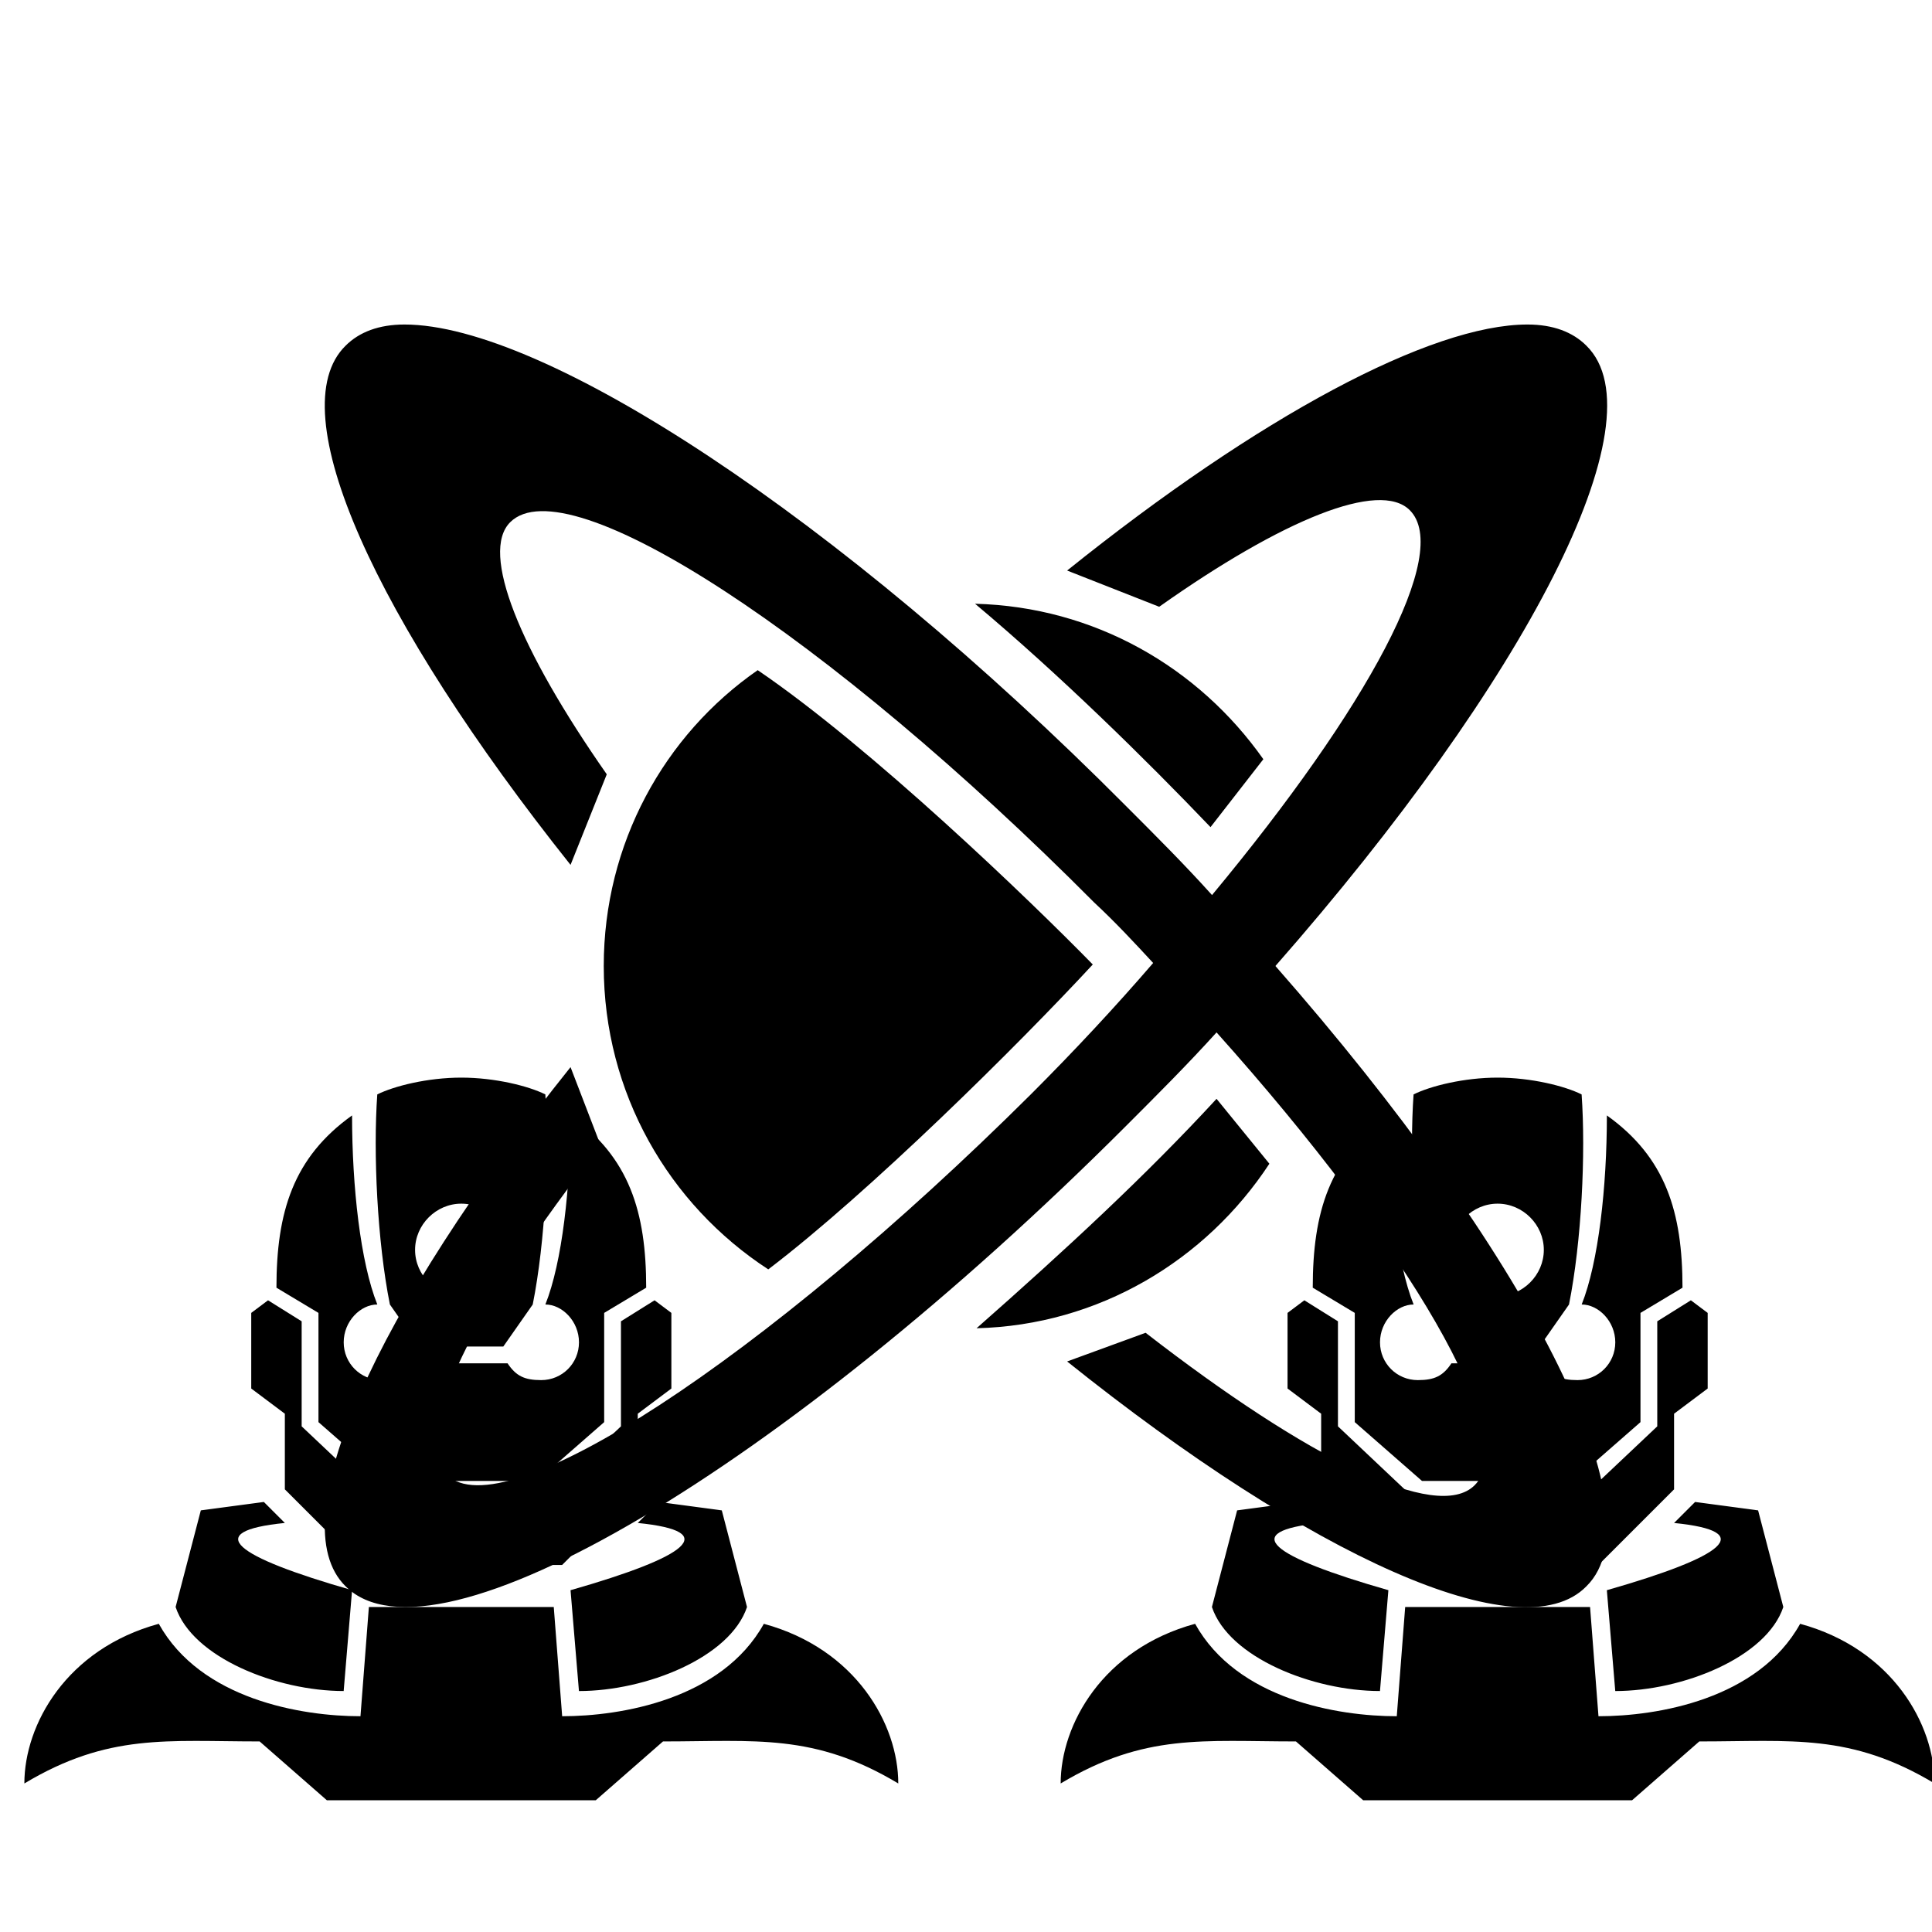 <?xml version="1.0" encoding="UTF-8" standalone="no"?>
<?xml-stylesheet href="common.css" type="text/css"?><svg
   xmlns:dc="http://purl.org/dc/elements/1.1/"
   xmlns:cc="http://creativecommons.org/ns#"
   xmlns:rdf="http://www.w3.org/1999/02/22-rdf-syntax-ns#"
   xmlns:svg="http://www.w3.org/2000/svg"
   xmlns="http://www.w3.org/2000/svg"
   xmlns:sodipodi="http://sodipodi.sourceforge.net/DTD/sodipodi-0.dtd"
   xmlns:inkscape="http://www.inkscape.org/namespaces/inkscape"
   width="128"
   height="128"
   version="1.1"
   id="svg14"
   sodipodi:docname="gametype_tka.svg"
   inkscape:version="0.92.5 (2060ec1f9f, 2020-04-08)">
  <defs
     id="defs18" />
  <sodipodi:namedview
     pagecolor="#ffffff"
     bordercolor="#666666"
     borderopacity="1"
     objecttolerance="10"
     gridtolerance="10"
     guidetolerance="10"
     inkscape:pageopacity="0"
     inkscape:pageshadow="2"
     inkscape:window-width="1360"
     inkscape:window-height="703"
     id="namedview16"
     showgrid="false"
     inkscape:zoom="1.84375"
     inkscape:cx="64"
     inkscape:cy="64"
     inkscape:window-x="0"
     inkscape:window-y="0"
     inkscape:window-maximized="1"
     inkscape:current-layer="svg14" />
  <path
     class="gametype shining"
     d="m 26.8,21.5 c -1.7,0 -3,0.5 -3.9,1.4 -4.4,4.3 2,18.2 14.9,34.4 l 2.4,-6 C 34.4,43 31.8,36.6 33.8,34.6 c 3.8,-3.8 21.1,7.5 38.7,25.2 1.4,1.3 2.7,2.7 3.9,4 -2.5,2.9 -5.2,5.8 -8.1,8.7 -17.7,17.6 -35,28.9 -38.7,25.2 -2.5,-2.5 1.8,-11.1 10.2,-21.8 l -2,-5.2 c -12.9,16.1 -19.3,30.1 -14.9,34.4 5.9,5.9 29,-7.8 51.7,-30.5 2.1,-2.1 4.1,-4.1 6,-6.2 12.8,14.3 20.2,26.9 17.1,30 -2.5,2.5 -11.1,-1.8 -21.8,-10.1 l -5.2,1.9 c 16.1,12.9 30.1,19.3 34.4,14.9 5,-4.9 -4,-22.2 -20.6,-41.1 16.6,-18.9 25.6,-36.2 20.6,-41.1 -0.9,-0.9 -2.2,-1.4 -3.9,-1.4 -6.4,0 -17.8,6.1 -30.5,16.3 l 6.1,2.4 C 85,34.4 91.4,31.8 93.4,33.8 96.2,36.6 90.6,46.9 80.3,59.3 78.5,57.3 76.6,55.4 74.6,53.4 55.5,34.2 36,21.5 26.8,21.5 z M 64.6,40 c 5.6,4.7 11.3,10.3 15.6,14.8 l 3.5,-4.5 C 79.4,44.2 72.5,40.2 64.6,40 z M 50.2,44.4 C 44,48.7 40,55.9 40,64 40,72.4 44.3,79.8 50.9,84.1 57.6,79 67.4,69.3 72.4,63.9 68.3,59.7 57.7,49.5 50.2,44.4 z M 80.6,72.8 C 75.9,77.9 70.6,82.8 64.7,88 72.8,87.8 79.9,83.5 84.1,77.1 z"
     id="path12" />
  <path
     inkscape:connector-curvature="0"
     class="gametype shining"
     d="m 30.563,71.395 c -2.227,0 -4.454,0.557 -5.567,1.113 -0.278,3.897 0,9.742 0.835,13.918 l 1.948,2.784 h 5.567 l 1.949,-2.784 C 36.13,82.251 36.408,76.405 36.13,72.508 35.016,71.951 32.79,71.395 30.563,71.395 Z M 23.325,73.9 c -3.897,2.784 -5.01,6.402 -5.01,11.413 l 2.784,1.67 v 7.237 l 4.454,3.897 h 10.021 l 4.454,-3.897 v -7.237 l 2.784,-1.67 c 0,-5.01 -1.113,-8.629 -5.01,-11.413 0,4.732 -0.557,9.743 -1.67,12.526 1.113,0 2.227,1.113 2.227,2.505 0,1.392 -1.113,2.505 -2.505,2.505 -1.113,0 -1.67,-0.278 -2.227,-1.113 h -6.124 c -0.557,0.835 -1.113,1.113 -2.227,1.113 -1.392,0 -2.505,-1.113 -2.505,-2.505 0,-1.392 1.113,-2.505 2.227,-2.505 C 23.882,83.643 23.325,78.632 23.325,73.9 Z m 7.237,5.846 c 1.67,0 3.062,1.392 3.062,3.062 0,1.67 -1.392,3.062 -3.062,3.062 -1.67,0 -3.062,-1.392 -3.062,-3.062 0,-1.67 1.392,-3.062 3.062,-3.062 z m -12.804,6.402 -1.113,0.835 v 5.01 l 2.227,1.67 v 5.01 l 5.01,5.01 h 13.361 l 5.01,-5.01 v -5.01 l 2.227,-1.67 v -5.01 l -1.113,-0.835 -2.227,1.392 v 6.959 l -5.01,4.732 H 24.996 l -5.01,-4.732 v -6.959 z m -0.278,13.361 -4.175,0.557 -1.67,6.402 c 1.113,3.34 6.681,5.567 11.134,5.567 l 0.557,-6.681 c -7.794,-2.227 -10.021,-3.897 -4.454,-4.454 z m 26.166,0 -1.392,1.392 c 5.567,0.557 3.34,2.227 -4.454,4.454 l 0.557,6.681 c 4.454,0 10.021,-2.227 11.134,-5.567 l -1.67,-6.402 z m -19.207,6.959 -0.557,7.237 c -3.897,0 -10.578,-1.113 -13.361,-6.124 -6.124,1.67 -8.907,6.681 -8.907,10.578 5.567,-3.34 9.464,-2.784 15.588,-2.784 l 4.454,3.897 h 17.815 l 4.454,-3.897 c 6.124,0 10.021,-0.557 15.588,2.784 0,-3.897 -2.784,-8.907 -8.907,-10.578 -2.784,5.01 -9.464,6.124 -13.361,6.124 l -0.557,-7.237 z"
     id="path2"
     style="stroke-width:0.557" />
  <path
     inkscape:connector-curvature="0"
     class="gametype shining"
     d="m 99.22,71.395 c -2.227,0 -4.454,0.557 -5.567,1.113 -0.278,3.897 0,9.742 0.835,13.918 l 1.948,2.784 h 5.567 l 1.948,-2.784 c 0.835,-4.175 1.113,-10.021 0.835,-13.918 -1.113,-0.557 -3.34,-1.113 -5.567,-1.113 z M 91.983,73.9 c -3.897,2.784 -5.01,6.402 -5.01,11.413 l 2.784,1.67 v 7.237 l 4.454,3.897 h 10.021 l 4.454,-3.897 v -7.237 l 2.784,-1.67 c 0,-5.01 -1.113,-8.629 -5.01,-11.413 0,4.732 -0.557,9.743 -1.67,12.526 1.113,0 2.227,1.113 2.227,2.505 0,1.392 -1.113,2.505 -2.505,2.505 -1.113,0 -1.67,-0.278 -2.227,-1.113 h -6.124 c -0.557,0.835 -1.113,1.113 -2.227,1.113 -1.392,0 -2.505,-1.113 -2.505,-2.505 0,-1.392 1.113,-2.505 2.227,-2.505 C 92.54,83.643 91.983,78.632 91.983,73.9 Z m 7.237,5.846 c 1.67,0 3.062,1.392 3.062,3.062 0,1.67 -1.392,3.062 -3.062,3.062 -1.67,0 -3.062,-1.392 -3.062,-3.062 0,-1.67 1.392,-3.062 3.062,-3.062 z m -12.804,6.402 -1.113,0.835 v 5.01 l 2.227,1.67 v 5.01 l 5.01,5.01 h 13.361 l 5.01,-5.01 v -5.01 l 2.227,-1.67 v -5.01 l -1.113,-0.835 -2.227,1.392 v 6.959 l -5.01,4.732 H 93.653 l -5.01,-4.732 v -6.959 z m -0.278,13.361 -4.175,0.557 -1.67,6.402 c 1.113,3.34 6.681,5.567 11.134,5.567 l 0.557,-6.681 c -7.794,-2.227 -10.021,-3.897 -4.454,-4.454 z m 26.166,0 -1.392,1.392 c 5.567,0.557 3.34,2.227 -4.454,4.454 l 0.557,6.681 c 4.454,0 10.021,-2.227 11.134,-5.567 l -1.67,-6.402 z m -19.207,6.959 -0.557,7.237 c -3.897,0 -10.578,-1.113 -13.361,-6.124 -6.124,1.67 -8.907,6.681 -8.907,10.578 5.567,-3.34 9.464,-2.784 15.588,-2.784 l 4.454,3.897 h 17.815 l 4.454,-3.897 c 6.124,0 10.021,-0.557 15.588,2.784 0,-3.897 -2.784,-8.907 -8.907,-10.578 -2.784,5.01 -9.464,6.124 -13.361,6.124 l -0.557,-7.237 z"
     id="path2-3"
     style="stroke-width:0.557" />
</svg>
